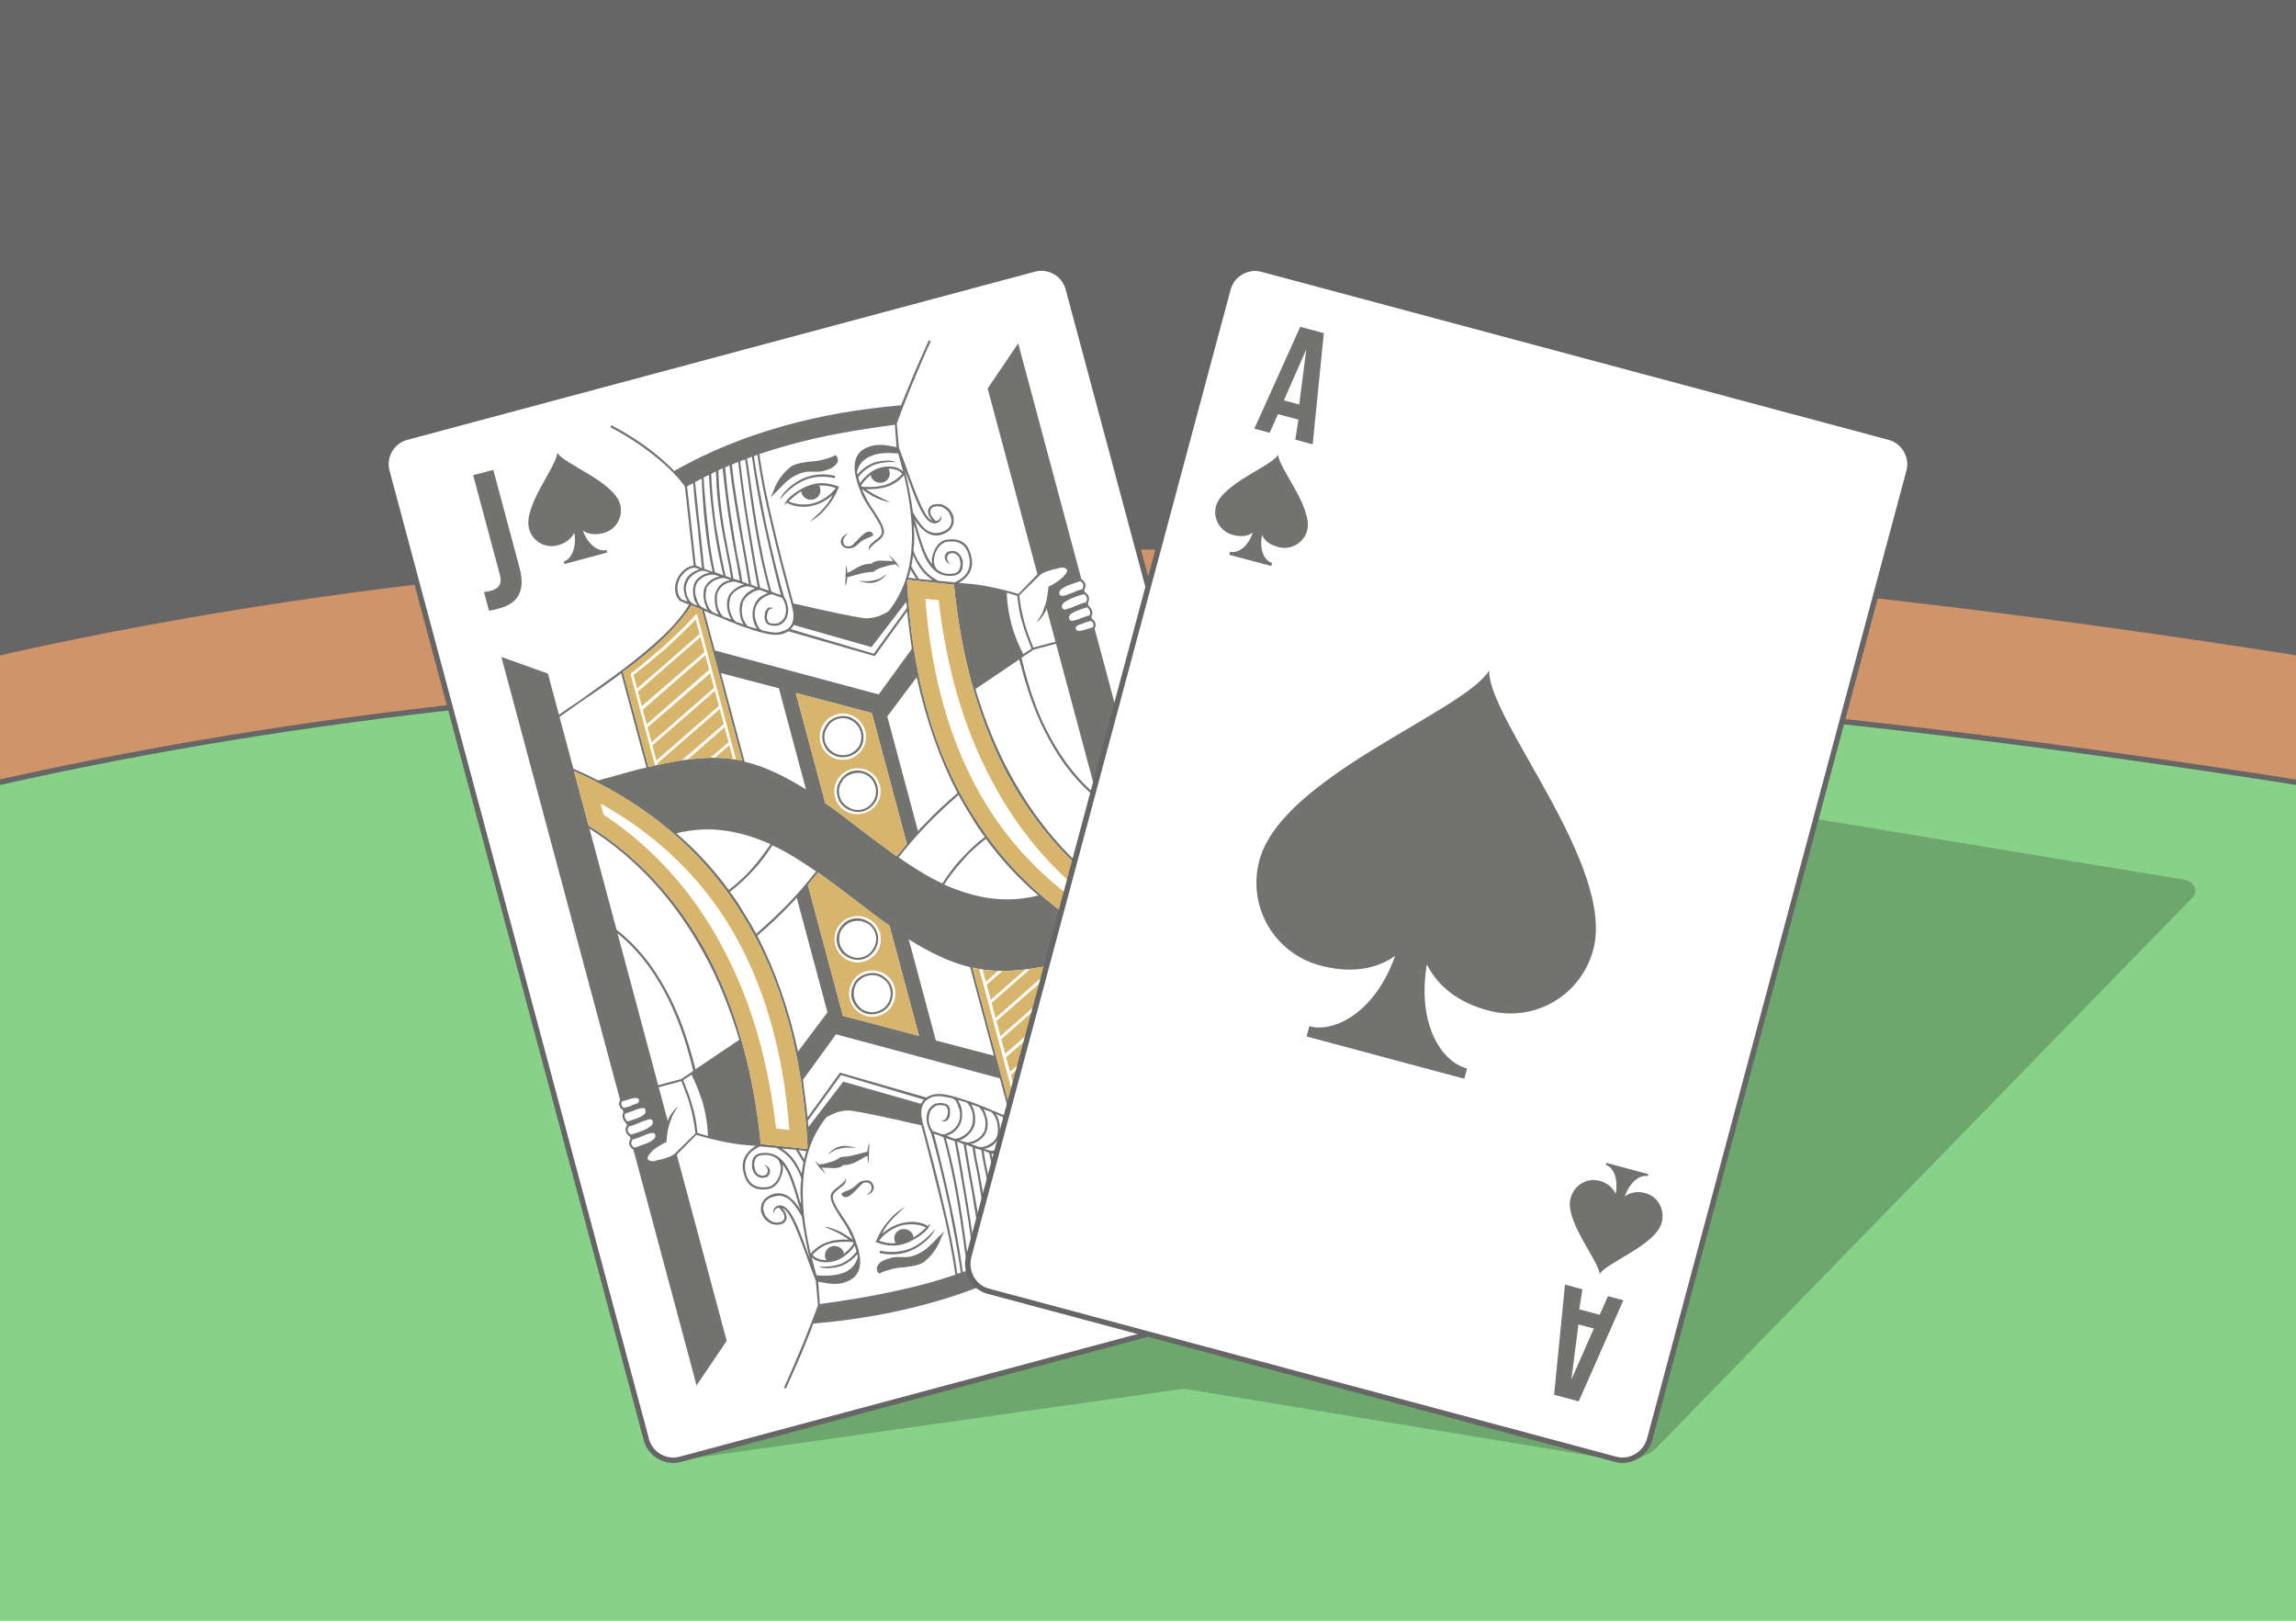 <?xml version="1.0" encoding="UTF-8"?>
<!DOCTYPE svg PUBLIC "-//W3C//DTD SVG 1.1//EN" "http://www.w3.org/Graphics/SVG/1.1/DTD/svg11.dtd">
<!-- Creator: CorelDRAW 2020 (64-Bit) -->
<svg xmlns="http://www.w3.org/2000/svg" xml:space="preserve" width="425px" height="300px" version="1.1" style="shape-rendering:geometricPrecision; text-rendering:geometricPrecision; image-rendering:optimizeQuality; fill-rule:evenodd; clip-rule:evenodd"
viewBox="0 0 9607.7 6781.9"
 xmlns:xlink="http://www.w3.org/1999/xlink"
 xmlns:xodm="http://www.corel.com/coreldraw/odm/2003">
 <defs>
  <style type="text/css">
   <![CDATA[
    .str0 {stroke:#666666;stroke-width:22.6;stroke-miterlimit:2.613}
    .fil7 {fill:none;fill-rule:nonzero}
    .fil1 {fill:#666666}
    .fil2 {fill:#88D189}
    .fil3 {fill:#CF946A}
    .fil9 {fill:#D7B56D}
    .fil0 {fill:white}
    .fil4 {fill:#666666;fill-rule:nonzero}
    .fil8 {fill:#727271;fill-rule:nonzero}
    .fil6 {fill:white;fill-rule:nonzero}
    .fil5 {fill:black;fill-rule:nonzero;fill-opacity:0.2}
   ]]>
  </style>
 </defs>
 <g id="Layer_x0020_1">
  <g id="_1618202123952">
   <rect class="fil0" width="9607.7" height="6781.9"/>
   <path class="fil1" d="M0 0l9607.7 0 0 2730.6c-3999.9,-629.7 -7120.2,-557.6 -9607.7,0l0 -2730.6z"/>
   <path class="fil2" d="M0 3222.5c2487.5,-557.6 5607.8,-629.7 9607.7,0 0,1169.6 0,2389.8 0,3559.4 -3202.6,0 -6405.1,0 -9607.7,0 0,-1169.6 0,-2389.8 0,-3559.4z"/>
   <path class="fil3" d="M0 2730.6c2487.5,-557.6 5607.8,-629.7 9607.7,0l0 542.6c-3999.9,-629.7 -7120.2,-557.7 -9607.7,0l0 -542.6z"/>
   <path class="fil4" d="M9607.7 3284.6l-1.7 -0.3c-1999.4,-314.7 -3778.8,-454.1 -5369.3,-445.1 -1590.1,9 -2991.2,166.3 -4234.2,445l-2.5 0.5 0 -23.1c1243.9,-278.6 2645.8,-435.9 4236.6,-444.9 1591.1,-9.1 3371.2,130.3 5371.1,445.1l0 22.8zm0 -542.6l0 -22.8c-1999.9,-314.7 -3780,-454.1 -5371.1,-445.1 -1590.8,9 -2992.7,166.3 -4236.6,445l0 23.1 2.5 -0.6c1243,-278.6 2644.1,-436 4234.2,-445 1590.5,-9 3369.9,130.4 5369.3,445.2l1.7 0.2z"/>
   <path id="path14" class="fil5" d="M6929.3 6060.4c-35.6,36.5 -111.5,57.9 -166.9,48.7l-1807.8 -298 -2106.8 298c-65.7,9.2 -119.2,-11.8 -118.2,-46.5l71.5 -2303c1.1,-34.7 56.4,-71.1 122.1,-80.4l2828.9 -400c65.8,-9.3 119.3,11.7 118.2,46.4l-22 709.4 690.9 -709.2c33.2,-34.1 109.2,-55.5 164.6,-46.4l2425.8 399.9c55.4,9.2 74.4,46.2 41.2,80.3l-2241.5 2300.8z"/>
   <path id="path14_0" class="fil6" d="M5556.3 5261.7c16.3,61.1 -20.7,125.2 -81.7,141.5l-2627.9 704.2c-61.1,16.3 -125.1,-20.7 -141.5,-81.7l-1086.1 -4053.4c-16.4,-61.1 20.6,-125.2 81.7,-141.5l2627.9 -704.1c61,-16.4 125.1,20.6 141.5,81.7l1086.1 4053.3z"/>
   <path id="path14_1" class="fil7 str0" d="M5556.1 5260.8c16.4,61.1 -20.6,125.2 -81.7,141.5l-2627.9 704.2c-61,16.3 -125.1,-20.7 -141.5,-81.7l-1086.1 -4053.4c-16.3,-61.1 20.7,-125.2 81.7,-141.5l2627.9 -704.2c61.1,-16.3 125.1,20.7 141.5,81.7l1086.1 4053.4z"/>
   <g>
    <path class="fil8" d="M3187 2635.5l0 0 0 0zm801.3 1963.1l0 0 0 0zm-1430.2 -2819.2c63,32.7 120.2,69.3 174.3,111.2 31.6,25.4 61.1,51.4 89.1,80 143,-81.2 293.8,-141.9 453.2,-186.9 159.5,-45 323.5,-73.1 495.6,-87.7 10.6,-27.6 23.4,-55.9 35.6,-86.2 22.8,-58 51.4,-119.9 80.9,-186.5l8 4.7c-30.1,64.4 -56,127.8 -80.9,186.4 -22.8,58 -44.7,111.3 -61.3,158.6l9.1 101.4c14.9,38.9 29.3,75.6 41,110.9 38.7,102.4 66.5,180.8 99.5,194.5 -6.5,-7.3 -10.8,-15.2 -15.2,-23 -1.7,-6.4 -4,-14.8 -3.6,-21.7 2.6,-7.4 5.7,-12.7 13,-19.2 5.7,-3.8 12,-5.5 23.1,-6.2 21.6,-3.6 43,8.8 56.5,25.5 7,9.4 11.4,17.2 14.2,27.8 0.7,11 0.9,20 -1.1,29.6 -4.5,17 -17.9,34.1 -46.8,44.1 -28.9,10 -56.1,1.5 -77,-17.7 -14.5,-11.9 -28,-28.6 -39.9,-48 6,14.2 10,28.9 13.9,43.7 16.8,54.2 32,111 62.3,148 -0.6,-2.1 -1.2,-4.2 -1.7,-6.3 -1.9,-15.3 0.5,-31.7 7.6,-47.2 5.1,-14.9 14.9,-28.8 25.8,-38.5 9.4,-7 19.4,-11.9 30.5,-12.6 19.5,-3 42.2,-2.3 60.9,8.4 18.2,8.7 32.8,29.6 39.7,63.9 7.9,29.5 0.9,53.9 -12,73.2 -9.8,13.9 -24.4,26.8 -40.1,35.5 39.2,3.1 78.4,6.1 116.6,13.9 45.1,8.3 88.6,19.2 132.7,32.2l79.5 -82.3 -207.6 -774.8 -0.6 -2.1 1.6 -2.7 121.2 -179.2 4.7 -8 2.8 10.5 261.8 977c10.6,6.2 15,14.1 17.3,22.5 1.7,6.3 -0.9,13.8 -5.5,21.8l2.8 10.5c10.7,6.2 14.5,11.9 16.8,20.3 2.2,8.5 -0.3,15.9 -4.3,26l2.2 8.4c9.1,8.9 13.5,16.7 15.2,23.1 2.3,8.4 1.8,15.3 -2.8,23.3l2.8 10.5c8,4.6 11.9,10.4 14.1,18.8 1.7,6.3 1.3,13.2 -3.3,21.2l494.8 1846.7 2.2 8.4 -7.4 -2.5 -187.3 -67.2 -2.6 -1.6 -0.6 -2.1 -45.1 -168.4c-26.1,20.5 -54.9,39.5 -83.7,58.5 -58.5,42.8 -117.5,83.4 -173.9,125.6 -65.8,49.2 -131.1,100.6 -182.6,152.7 -44.7,43.6 -80.4,87 -102,124.4 10.1,4.1 22.3,7.6 33,13.7l0 0 2.1 -0.5c11.8,10.4 20.5,26.1 22.9,43.5 1.3,13.2 -0.1,24.8 -3.6,37.1 -3.5,12.2 -9.1,25 -17.9,34.1 -12.9,19.2 -32.3,31.2 -56,35.3l36.8 330.9c38.4,50.7 86.7,96.4 138.2,136.8 54.1,41.9 111.3,78.5 174.2,111.3l-4.6 8c-62.9,-32.8 -120.7,-71.5 -174.3,-111.3 -31.6,-25.4 -61.1,-51.3 -89.1,-79.9 -143,81.2 -293.7,141.9 -453.2,186.8 -159.4,45 -323.4,73.2 -497.7,88.3 -8.5,27.1 -21.2,55.3 -33.4,85.7 -22.8,58 -51.4,119.8 -81,186.4l-8 -4.6c30.1,-64.5 56,-127.9 81,-186.5 22.8,-58 44.6,-111.2 61.3,-158.6l-9.1 -101.4c-15,-38.8 -29.3,-75.6 -41,-110.8 -38.8,-102.5 -66.5,-180.8 -99.5,-194.5 6.4,7.2 10.8,15.1 15.2,23 1.7,6.3 3.9,14.7 3.5,21.6 -2.5,7.4 -5.6,12.8 -12.9,19.2 -5.7,3.8 -12.1,5.5 -23.2,6.2 -21.6,3.6 -42.9,-8.8 -56.4,-25.4 -7.1,-9.4 -11.4,-17.3 -14.3,-27.8 -2.8,-10.6 -0.8,-20.1 1.1,-29.7 4.5,-17 18,-34.1 46.9,-44.1 28.9,-10 56,-1.5 77,17.7 14.4,11.9 27.9,28.6 39.9,48 -6.1,-14.2 -10,-28.9 -14,-43.6 -16.7,-54.2 -32,-111.1 -62.2,-148.1 0.6,2.1 1.1,4.2 1.7,6.3 1.8,15.3 -0.5,31.7 -7.7,47.2 -5,14.9 -14.8,28.8 -25.8,38.5 -9.4,7 -19.3,12 -30.4,12.7 -19.5,2.9 -42.3,2.3 -61,-8.5 -18.7,-10.8 -32.7,-29.6 -39.7,-63.9 -7.9,-29.4 -0.9,-53.9 12,-73.1 9.8,-14 24.4,-26.9 40.2,-35.6 -39.2,-3.1 -78.4,-6.1 -116.6,-13.9 -45.1,-8.3 -88.7,-19.2 -132.8,-32.2l-81.6 82.9 207.6 774.8 0.6 2.1 0.6 2.1 -121.3 179.2 -4.6 8 -2.8 -10.5 -261.8 -977c-10.7,-6.2 -15.1,-14 -17.3,-22.5 -1.7,-6.3 0.2,-15.8 5.4,-21.7l-2.8 -10.6c-10.7,-6.1 -15,-14 -16.7,-20.3 -2.3,-8.4 -1.9,-15.3 4.3,-26l-2.3 -8.4c-9.1,-8.8 -13.5,-16.7 -15.1,-23 -2.3,-8.4 -1.9,-15.3 2.7,-23.3l-2.8 -10.6c-8,-4.6 -11.8,-10.3 -14.1,-18.8 -3.8,-5.7 -1.2,-13.2 3.4,-21.2l-494.8 -1846.6 -2.3 -8.5 7.5 2.6 187.2 67.1 0.6 2.1 0.6 2.2 45.1 168.4c28.2,-21.1 57,-40.1 85.7,-59.1 58.5,-42.7 117.6,-83.4 174,-125.6 65.8,-49.2 130.5,-102.6 182.5,-152.7 44.7,-43.6 80.5,-87 102.1,-124.4 -10.1,-4 -22.4,-7.5 -33,-13.7l-2.1 0.6 0 0c-14,-9.9 -20.6,-26.1 -23,-43.5 -1.3,-13.2 0.1,-24.9 3.6,-37.1 3.5,-12.2 9.1,-25 18,-34.2 12.9,-19.2 32.2,-31.2 55.9,-35.3l-36.7 -330.9c-39,-52.8 -86.8,-96.4 -138.2,-136.8 -54.1,-41.9 -111.3,-78.5 -174.3,-111.2l4.7 -8 -0.1 0zm2273.9 2455.5l0 0 -58.1 -216.9c-33.6,-15.9 -67.2,-31.7 -101.3,-49.6 -67.4,18 -134.2,38.2 -202.2,54.2l105.5 393.7c56.4,-42.2 113.4,-82.3 170.9,-120.3 28.2,-21.1 57,-40 85.2,-61.1zm-2331.2 -959.7l0 0 0 0c-32,-18.5 -65,-32.2 -98.6,-48.1l60.9 227.5c195.1,121.5 366.7,298.9 496.1,537.3 113.5,213.3 193.1,476.4 224.3,795.2l192.9 20.6c-0.6,-2.1 0.9,-4.8 3,-5.3 -19.2,-392.1 -111.5,-719.4 -276.1,-980 -143.5,-232.4 -345.9,-415.1 -602.5,-547.2l0 0zm2 -9.6l31.6 -8.4 16.8 -4.5c54.7,-14.7 104.7,-30.3 153.7,-41.2l-105.5 -393.8c-56.4,42.2 -113.4,82.3 -170.9,120.3 -28.2,21.1 -56.9,40.1 -87.3,61.7l0 0 58.2 216.9c35.6,15.3 69.2,31.1 103.4,49zm2171.7 693.2l0 0 0 0c31.5,16.4 65.1,32.3 96.6,48.7l-61 -227.5c-192.9,-122 -364.6,-299.5 -493.9,-537.9 -113.6,-213.3 -193.1,-476.4 -224.4,-795.2l-192.8 -20.6c-1.5,2.7 -1,4.8 -3.1,5.4 19.3,392 111.5,719.4 276.1,979.9 143.5,232.4 346,415.1 602.5,547.2l0 0zm-1243.9 1497.9c152.5,-20.6 301.2,-46.9 446.5,-85.8 40,-10.7 81.5,-24.1 121,-36.9 -13.2,-91.3 -32.3,-187.8 -57.8,-291.5 -25.5,-103.7 -52.8,-213.8 -84.9,-333.8 -33.5,-6.8 -64.8,-14.3 -96.1,-21.7 -66.9,-13.6 -132.2,-30 -197.9,-39.5 -18.5,-1.8 -36,0.6 -52.8,5.2 -16.8,4.5 -32.6,13.2 -50.4,22.5 -55.9,69.1 -87.3,154.3 -95.7,249.1 -10,97.4 2.9,204.6 29.7,321.5 22.3,-26.3 49.5,-42.6 79,-50.5 22.6,-8.3 51.7,-9.3 81.3,-8.3 -10.7,-6.1 -21.9,-14.4 -32.6,-20.6l0 0c-16,-9.2 -36.8,-19.4 -69.8,-33.2 25.4,2.3 50.9,13.5 74.4,25.2l0 0c16,9.3 29.9,19.1 43.9,28.9 -2.3,-8.4 -6.1,-14.2 -10.5,-22 -7.7,-20.5 -23.5,-45.6 -38.1,-66.5 -23.4,-36.7 -46.1,-71.2 -43.9,-96.6 4.4,-17 19.6,-27.8 34.8,-38.7 7.2,-6.4 16.6,-13.5 23.4,-22 2.1,-0.6 1.5,-2.7 3.1,-5.4 -0.6,-2.1 0.9,-4.7 -0.2,-8.9 7.2,18.3 0.5,26.9 -22,44.2 -13,10.3 -26.6,18.4 -29.6,32.8 -3.3,21.2 18.9,53.6 41.7,88.1 15.2,23 30.4,46 40.8,68.1 19.3,46.7 33.3,90.3 31.2,124.8 -1.5,36.5 -18.5,65.8 -60,79.2 -32.6,13.3 -70.2,7.6 -103.7,0.7l0 0c-4.7,-1 -9.5,-2 -11.6,-1.4l6.8 93 0 0zm575.3 -127.1c4.3,-1.1 10.6,-2.8 14.8,-4 -12.1,-87 -31.7,-185.6 -49.1,-275.7 -29.8,-136.4 -59.8,-257 -76.6,-311.2 -12,-19.4 -17.6,-40.4 -17.9,-58.4 0.3,-15.9 3.8,-28.1 9.9,-38.8 8.3,-11.2 17.1,-20.3 29.8,-23.7 10.5,-2.9 23.7,-4.1 38.6,0.9l0 0c14.3,2.9 20.4,17.1 20.1,33 0.1,9 -0.3,15.8 -2.8,23.3 -9.7,22.9 -28.8,19 -33.1,11.1 5.3,3.1 11.6,1.4 15.3,-1.8 3.6,-3.2 6.7,-8.6 7.7,-13.4 3.1,-5.3 3.5,-12.2 3.9,-19.1 -0.7,-11.1 -3.5,-21.6 -13.6,-25.7l0 0c-14.4,-2.9 -25.5,-2.2 -33.9,0.1 -10,4.9 -17.2,11.4 -24,20 -4.6,8 -8.1,20.2 -8.9,34 -0.3,15.8 4.8,34.8 16.2,52l39.9 14.2c9.5,1.9 23.7,-4.1 37.3,-12.3 13.6,-8.2 25.6,-22.6 32.7,-38.1 -0.6,-2.1 1.5,-2.7 1,-4.8 6.6,-17.5 5.1,-39.7 -2.1,-58.1 -5,-18.9 -13.2,-32.6 -22.8,-34.5l-0.5 -2.1c-9.6,-2 -19.1,-3.9 -28.7,-5.9 -19.1,-3.9 -37.6,-5.7 -54.5,-1.2 -12.6,3.4 -22,10.4 -31.4,17.5 -6.7,8.5 -13.4,17.1 -16.4,31.4 -2.9,14.4 -2,34.4 3.6,55.5 33.8,126.3 64.3,240 88.3,346.5 25.6,103.7 44.6,200.1 57.2,289.3l0 0zm23.2 -6.2c5.8,-3.8 12.1,-5.5 20.5,-7.8l-4.1 -23.7c-24.7,-176.2 -47.8,-355.1 -97.8,-533.5l-7.5 -2.5c-2.6,-1.5 -4.7,-1 -5.3,-3.1l0 0 -27.1 -8.5c15.2,56.8 44.1,173.2 72.2,303.3 19.5,89.6 36.5,186.6 49.1,275.8l0 0zm28.3 -12.1c6.4,-1.7 14.8,-4 20.5,-7.8 -9.9,-87.6 -21.9,-174.6 -36.6,-263.2 -14.8,-88.6 -29.5,-177.2 -46.3,-265.2l-37.2 -12.6c49.5,176.3 72.6,355.2 96.1,527.2l3.5 21.6 0 0zm29 -10c9.9,-4.9 18.4,-7.2 26.2,-11.6 -12.9,-107.1 -30.4,-206.2 -46.4,-308 -12.2,-62.2 -22.8,-127.1 -34,-194l-27.6 -10.7c16.8,88.1 30.9,174.5 45.1,261 14.7,88.6 26.7,175.7 36.7,263.3l0 0zm36.7 -14.4c5.8,-3.8 12.1,-5.5 17.9,-9.3 -14.4,-163.1 -36.5,-279.1 -51.7,-369.8 -8.7,-40.6 -16.1,-76.9 -19.8,-107.5l-27.7 -10.7c11.2,67 21.2,129.8 33.4,191.9 17.5,99.2 35,198.3 47.9,305.4l0 0zm28.4 -12.1c5.7,-3.8 12.1,-5.5 17.8,-9.3 -3.4,-139 -23.7,-248.7 -42.8,-345.1 -8.1,-38.5 -15,-72.7 -19.8,-107.5l-27.1 -8.6c3.1,28.5 10,62.8 18.1,101.3 17.4,90.1 37.3,206.6 53.8,369.2l0 0zm25.7 -13.7c8.4,-2.2 16.2,-6.6 22,-10.4 -2.3,-76.1 -10.4,-148.4 -20.1,-218 -12.3,-71.2 -24,-140.3 -39.9,-208.2l-22.9 -9.7c4.8,34.8 11.1,67 18.6,103.3 19.1,96.5 41.5,205.6 42.3,343zm32 -15.3c6.3,-1.7 14.1,-6.1 22,-10.4 -5.7,-88.8 -12.8,-165.8 -20.8,-229.2l0 0c-6.4,-66 -16.3,-119.7 -26.6,-166.6l-7.4 -2.5 0 0 -27.7 -10.7c16,68 29.8,136.5 38.9,204 9.6,69.7 17.7,142 21.6,215.4l0 0zm29.9 -14.8c9.9,-4.9 17.8,-9.3 27.7,-14.2 -7.5,-70.2 -13.9,-136.2 -20.7,-195.3 -6.8,-59.1 -12.5,-114 -17.6,-166.8l-5.3 -3.1 -29.8 -10.1c10.3,46.9 20.2,100.7 27.6,161.9l0 0c8.5,65.4 14.4,138.3 18.1,227.6zm35.6 -18.6c10,-4.9 17.8,-9.2 25.7,-13.6l-36.8 -330.9 -27.7 -10.7c6.7,50.2 14.5,104.5 19.2,164.2 6.8,59.1 14.7,122.4 19.6,191l0 0zm-592.6 70.8c9.4,-7 21.4,-12.5 38.3,-17 16.3,-6.6 32.1,-6.4 48,-6.1 22.7,0.7 48.2,2.9 89,-21.6 21.5,-12.5 39.1,-30.8 56.8,-49.1 6.7,-8.5 14,-15 21.3,-21.5l16.2 -15.6 -10.3 20.8 0 0 0 0c-13.7,33 -27.4,66 -67.5,101.6 -8.9,9.1 -23,15.2 -37.8,19.1 -14.7,4 -32.1,6.4 -49.5,8.8 -20.1,0.9 -39.6,3.9 -56.5,8.4 -16.8,4.5 -33.7,9 -49.4,17.7l-2.1 0.6 -3.2 -3.7c-2.7,-1.5 -3.8,-5.7 -5,-9.9 -1.1,-4.2 -2.8,-10.6 0.3,-15.9 3.1,-5.3 6.2,-10.7 11.4,-16.6l0 0zm0.2 -49.7c47.7,9.8 89.4,5.4 128.3,-9.5 38.3,-17.1 71.7,-44.1 102.3,-81.6 -17.2,45.2 -79.5,82.2 -97.9,89.4 -40.4,17.6 -84.2,22.6 -134.7,11.3l2 -9.6 0 0zm108.9 -31.4c-36.8,14.3 -77.5,14 -122.7,-3.3l-5.4 -3 3.7 -3.3c12.2,-30.3 27.6,-57 48.3,-80.6 20.2,-25.8 44.2,-45.7 73.5,-62.6 -80.2,71.1 -84.1,90.2 -98,114.3 27.1,-25.3 59.1,-40.7 91.3,-47 38.4,-8.1 76.1,-2.4 100.6,13.6 1.6,-2.7 5.2,-5.9 8.9,-9.1 -0.5,31.7 -81.2,75.9 -100.2,81zm-113.3 -10.3c25,9.1 48.3,11.9 70.5,10.5l0 0c-3.2,-3.7 -3.8,-5.8 -4.9,-10 -5.7,-21.1 6.7,-42.4 27.7,-48.1 21.1,-5.6 44.5,6.2 50.2,27.2 0.5,2.1 1.1,4.2 -0.4,6.9 19.9,-9.9 36,-25.5 54.2,-41.6 -21.3,-12.4 -56.3,-16.5 -91.1,-11.7 -38.5,8 -77.8,29.8 -106.2,66.8l0 0 0 0zm-51.4 -191.6c11.5,-7.6 18.3,-16.2 20.2,-25.7 1,-4.8 -0.1,-9 -1.2,-13.2l0 0c-1.2,-4.2 -1.7,-6.3 -7.1,-9.4l0 0c-3.2,-3.7 -12.8,-5.6 -23.3,-2.8 -12.6,3.4 -41.5,47.2 -67.8,58.8 -10.5,2.8 -19.5,2.9 -25,-9.1l-1.1 -4.2c5.2,-5.9 19.9,-9.9 32,-15.4 28.4,-12.1 38,-35 57.5,-38l0 0c14.8,-3.9 26.4,-2.5 35,4.2l0 0c3.2,3.7 6.5,7.3 8.2,13.6 3.2,3.7 2.8,10.6 1.8,15.3 -1.4,11.7 -16,24.6 -29.2,25.9l0 0zm-210 336.1c43.9,4.1 81.4,0.8 110.3,-9.2 31,-10.6 52.3,-32.1 61.9,-64 0.9,-4.8 -0.2,-9 -1.9,-15.3 -16.5,22.5 -39.5,37.7 -65.8,49.2 -14.2,6.1 -72.1,17.1 -94.1,2.7 32.3,2.6 62.9,-1.1 91.9,-11.1 26.2,-11.5 48.7,-28.8 65.2,-51.3 -2.3,-8.4 -4.5,-16.9 -6.8,-25.3 -9.8,13.9 -20.2,25.7 -33.2,36 -30.7,28.5 -75,40.4 -115.8,31 -14.9,-5 -25.6,-11.2 -32.1,-18.5l1.7 6.4 18.7 69.4 0 0zm155.8 -134.3c-2.7,-1.5 -3.2,-3.6 -5.9,-5.1 -34.4,-2.1 -65.6,-0.5 -93,6.8 -27.3,7.3 -50.3,22.5 -73.2,46.7 4.4,7.9 15,14 29.9,19.1 7.5,2.5 16.5,2.3 28.1,3.7 -3.2,-3.6 -3.8,-5.7 -4.9,-9.9 -5.7,-21.1 6.7,-42.4 27.7,-48.1 21.1,-5.6 44.6,6.1 50.2,27.2 0.6,2.1 1.1,4.2 -1,4.8 4.2,-1.1 5.8,-3.8 7.3,-6.5 13.1,-10.3 25.5,-22.6 34.8,-38.7l0 0zm281.5 -583.2c4.7,-8 7.8,-13.3 13.5,-17.1l-348.1 -103.1 -138.5 190.6c0.2,9 0.3,17.9 2.6,26.4l143.8 -187.5 1.6 -2.7 2.6 1.5 322.6 91.9 -0.1 0zm22.3 -26.3c7.9,-4.3 15.8,-8.7 26.3,-11.5 18.9,-5.1 39.6,-3.9 58.7,0.1 28.6,5.8 55.7,14.3 85.5,24.4l0 0 0 0c17,4.5 32.5,11.6 47.4,16.7l2.6 1.5 0 0c0,0 0,0 0,0 17.6,6.6 35.2,13.2 50.6,20.3l0 0 0 0c2.1,-0.5 2.1,-0.5 2.7,1.6 14.9,5 30.3,12.1 43.1,17.8l0 0 0 0c2.1,-0.6 2.7,1.5 4.8,0.9l2.7 1.6c10.1,4 18.1,8.7 28.2,12.7l-44.6 -166.3 -685.7 -184.2 -138.5 190.6c6.6,50.2 14.4,104.5 19.5,157.3l133.4 -184.7 1.5 -2.7 4.8 1 357.1 102.9 -0.1 0zm364.8 89.6c13.4,7.7 28.3,12.8 41.1,18.4 23.6,-38 61.5,-82 105.7,-127.7 52,-50 114.6,-102.9 180.9,-150l-106.6 -398c-142.2,33.6 -270.4,52.1 -393,24.1l169.8 633.8c0,0 2.1,-0.6 2.1,-0.6l0 0zm27.3 177.7c23.8,-4 41,-15.4 52.4,-32 8.8,-9.2 12.9,-19.3 16.4,-31.5 3.5,-12.2 5.4,-21.8 2.6,-32.3 0.3,-15.9 -7.9,-29.5 -17,-38.3 -10.1,-4.1 -17.6,-6.6 -25,-9.1 3.2,3.6 4.9,10 9.3,17.8 6.6,16.3 10.1,37.9 4.7,59.7 -2.1,0.5 -1.6,2.7 -1.6,2.7l0 0c-8.1,20.2 -20,34.7 -35.7,43.4 -7.9,4.4 -17.9,9.3 -26.3,11.5l20.3 8.2 -0.1 -0.1zm3.8 -154.4c-4.8,-1 -10.1,-4.1 -14.9,-5.1 3.8,5.8 8.2,13.7 10.4,22.1 7.2,18.4 11.3,42.1 3.7,64.4 0,0 0.6,2.1 0.6,2.1l0 0c-6.6,17.6 -21.2,30.5 -36.9,39.3 -9.9,4.9 -18.4,7.1 -28.9,10l19.7 6c10.1,4 26.9,-0.5 44.2,-11.9 13.6,-8.1 25.5,-22.6 30.6,-37.5l0 0c1.5,-2.7 1.5,-2.7 1.5,-2.7 6,-19.6 3,-39.1 -3.6,-55.4 -6,-14.2 -16.3,-27.3 -26.4,-31.3l-2.1 0.6 2.1 -0.6 0 0zm-35.1 -13.2c-8,-4.6 -15.5,-7.1 -22.9,-9.6 3.8,5.7 8.1,13.6 10.4,22 7.7,20.5 9.7,44.8 4.3,66.6 0,0 -1.6,2.6 -1.6,2.6l0 0c-6.5,17.6 -21.1,30.5 -36.8,39.2 -7.9,4.4 -18.4,7.2 -26.9,9.5l17 4.5c10.2,4 30.2,3.2 50.2,-6.7 13.6,-8.2 26.6,-18.4 31.7,-33.3l0 0c-0.6,-2.1 1.5,-2.7 0.9,-4.8 6.6,-17.6 3.1,-39.2 -4.1,-57.6 -4,-14.7 -14.2,-27.7 -22.2,-32.4zm-43.7 -19.9c-7.5,-2.5 -17.6,-6.5 -25.6,-11.2 4.4,7.9 8.7,15.7 11.5,26.3 5.7,21 7.7,45.3 2.2,67.1 0,0 0.6,2.1 -1.5,2.7 -6.6,17.5 -18.5,32 -34.2,40.7 -10,5 -18.4,7.2 -26.8,9.5l19.6 6 0 0c10.1,4 29.7,1.1 47.5,-8.2 13.6,-8.2 26.6,-18.4 33.8,-33.9l0 0c-0.6,-2.1 -0.6,-2.1 -1.1,-4.2 6.5,-17.6 5.1,-39.8 -2.1,-58.1 -4.5,-16.9 -14.8,-29.9 -23.3,-36.7zm-45.8 -19.3c-10.1,-4 -22.4,-7.5 -32.5,-11.6 3.8,5.8 8.2,13.6 11,24.1 7.2,18.4 9.7,44.8 3.7,64.5 0,0 -1.5,2.7 -1.5,2.7l0 0c-6,19.6 -20.6,32.6 -37.9,44 -7.8,4.3 -17.8,9.3 -28.9,10l32.5 11.6c10.1,4 29.6,1.1 46.9,-10.3 14.1,-6.1 24.5,-17.9 31.6,-33.3 -0.5,-2.2 -0.5,-2.2 1,-4.8 4.5,-17 2.5,-41.3 -2.6,-60.3 -6.6,-16.2 -15.3,-32 -23.3,-36.6zm-53.3 -21.8c-9.5,-2 -19.6,-6 -29.8,-10.1 4.4,7.9 8.8,15.7 11.6,26.2 5.1,19 7.1,43.3 1.1,62.9 -1.6,2.7 -1.6,2.7 -1,4.8l0 0c-8.7,18.1 -20.6,32.6 -35.8,43.5 -9.4,7 -17.2,11.4 -25.7,13.6l24.5 7c10.1,4.1 29.1,-1 46.9,-10.3 15.7,-8.7 27.6,-23.2 34.8,-38.7l0 0c0,0 -0.6,-2.1 -0.6,-2.1 6,-19.6 4.6,-41.8 -2.6,-60.2 -4.5,-16.8 -15.4,-32 -23.4,-36.6l0 0zm-50 -18.2c-12.2,-3.5 -24.4,-7 -36.6,-10.5 6.4,7.3 9.2,17.8 14.2,27.8 5,18.9 7,43.2 -0.5,65.6 0,0 0.5,2.1 -1.6,2.6 -6,19.7 -20.6,32.6 -33.6,42.9 -10,4.9 -17.8,9.3 -24.1,11l30.3 12.2 0 0c9.5,1.9 26.4,-2.6 41.5,-13.4 13.7,-8.2 27.7,-23.2 32.2,-40.2l0 0c2.1,-0.6 1.5,-2.7 1.5,-2.7 6,-19.7 4.6,-41.8 0.1,-58.7 -7.2,-18.4 -15.4,-32 -23.4,-36.6l0 0zm-409.7 256.5c-2.3,-8.5 -4.7,-25.9 -4.3,-32.8 -10.5,2.9 -17.8,9.3 -27.7,14.3 -21.5,12.5 -43,25 -72.6,23.9 -18.3,16.2 -41.6,13.4 -62.2,12.2 -9,0.1 -22.8,-0.7 -29.6,-1.1 3.8,5.7 14.6,20.9 19,28.7 -25.4,-27 -26.9,-24.4 -47,-57.3 5.9,5.1 11.8,10.3 17.7,15.5 4.2,-1.1 8.4,-2.2 15.3,-1.8 25.3,-6.8 51.1,-11.4 73.5,-28.7l2.1 -0.6 2.2 -0.6c26.9,-0.4 50.1,-6.6 75.3,-13.4 10.6,-2.8 21.1,-5.6 33.7,-9 0.9,-13.8 2.2,-25.5 8.4,-36.1 -3.2,30.2 -0.6,56.6 -3.8,86.8zm-112.1 -64.8c-34.3,6.9 -33.2,11.1 -58.3,26.9 17.1,-20.4 36.5,-32.3 56,-35.3 21.6,-3.5 40.7,0.4 63.1,7.9 -13.8,-0.8 -30.8,-5.3 -60.8,0.5l0 0zm-132.9 464.4l-3.9 -14.7 0 0c-12.6,-55.3 -23.1,-111.2 -30.3,-163.4 -13.6,-25.7 -32.1,-52.4 -50.3,-70.1 -19.9,-15 -42.2,-22.5 -69,-13.1 -25.3,6.8 -37.2,21.3 -40.1,35.6 -2.5,7.5 -2.4,16.4 -0.1,24.9 2.2,8.4 4.5,16.8 11,24.1 12.9,14.6 29.5,25.9 49,23 9,-0.2 14.7,-4 18.9,-5.1 3.7,-3.2 6.8,-8.6 7.7,-13.4 1,-4.7 -0.7,-11.1 -2.4,-17.4 -4.3,-7.8 -11.4,-17.2 -20.5,-26.1 -8.4,2.3 -12.6,3.4 -15.7,8.8 -3.7,3.2 -6.2,10.6 -6.6,17.5 -5.1,-18.9 6.8,-33.4 22.1,-35.2 45.4,-7.7 78.6,82.7 121.3,199.9l8.9 24.7 0 0zm-37.2 -231.5c-3.3,-37.5 -3.9,-73.4 0.9,-106.3 -11.2,-33.1 -26.9,-58.3 -44.2,-80.7 -16.8,-20.3 -36.6,-35.3 -60,-47.1l-69.4 -6.2c-20,9.8 -37.2,21.2 -48.6,37.8 -11.3,16.6 -16.8,38.3 -11.5,66.3 6.3,32.1 19.8,48.8 35.8,58.1 16.1,9.2 36.7,10.5 56.2,7.5 9,-0.2 16.9,-4.5 24.2,-11 11.5,-7.6 19.2,-20.9 24.8,-33.7 5,-14.9 7.9,-29.2 6.7,-42.4 -2.9,-10.6 -5.1,-19 -12.2,-28.4 -17.7,-15.6 -42.1,-22.5 -72.1,-16.8 -15.3,1.9 -23.6,13.1 -26,29.6 -1,4.7 -1.4,11.6 0.9,20 -0.4,6.9 3.4,12.7 5.1,19 7.5,11.5 20.9,19.2 35.6,15.3 4.3,-1.2 8.5,-2.3 9.4,-7.1l0 0c2.1,-0.5 3.1,-5.3 4.7,-8 -0.6,-2.1 0.4,-6.9 -0.2,-9 -2.2,-8.4 -6.6,-16.2 -14.6,-20.9 17,4.5 25.1,18.1 24.3,31.9 -1,4.8 -2.5,7.4 -5.6,12.8l0 0c-3.1,5.3 -8.8,9.1 -15.7,8.7 -21.1,5.6 -35,-4.2 -45.8,-19.3 -4.4,-7.9 -6.1,-14.2 -8.3,-22.6 0.4,-6.9 0.2,-15.9 0.7,-22.8 1.8,-18.5 13.7,-33 35.3,-36.5 101.8,-16 132.7,90.8 161.9,191.3 1.6,6.3 3.3,12.6 7.7,20.5zm2.1 -126.9c2.4,-16.5 4.7,-32.9 7.7,-47.2l-32.1 -52.4 -57.7 -4.8c16.6,11.3 31,23.3 44.5,39.9 13.5,16.7 26.1,38.2 37.6,64.5l0 0zm11.2 -59.5c1.4,-11.6 4.8,-23.8 8.9,-34l-32.9 -4.7 24 38.7zm-534.9 -1364.2c82.1,70.5 155.4,150.2 219.2,236.9 35.5,-27.6 68.4,-56.7 95.8,-88.9l0 0c29.6,-32.7 54.4,-66.5 78.7,-102.3 -123.1,-55 -252,-81.4 -393.7,-45.7l0 0zm223.6 244.7c20.5,26.1 39.5,54.9 56.4,84.2 19.6,30.9 36.5,60.2 53.9,91.7 47.4,-42.1 92.7,-83.6 133.3,-126 44.1,-45.7 83.5,-92.4 117.2,-135.2 -61,-42.4 -120.9,-80.5 -182.7,-109.1 -24.2,35.9 -48.5,71.7 -78.6,102.4l0 0c-29.6,32.7 -61.9,63.9 -99.5,92l0 0zm114.7 183.7c74.8,144.7 131.5,305.6 170.5,484.7l123.1 -163.9 -128.7 -480.1c-8.3,11.3 -19.2,21 -28,30.1 -42.1,45.1 -87.4,86.6 -136.9,129.2l0 0zm-75.2 435.4c-39.8,-131.5 -87.2,-249.7 -144.5,-353.9 -126.1,-234.8 -292.4,-409.2 -482.7,-529.7l113.4 423.2c82.5,63.7 150,147.2 203.5,245.7 55.6,97.9 95,211.5 126.8,338.4l183.5 -123.7 0 0zm-200.1 146.2l-34.5 22.7c14.4,36.8 28.2,71.5 37.8,107.3 12.2,37.3 17.6,74.3 21.5,113.8 14.9,5.1 29.2,8 44.1,13 -1.9,-49.1 -9,-92.3 -20.8,-136.6 -13.4,-41.5 -28.9,-82.5 -48.1,-120.2zm16.3 246.1c-3.8,-39.6 -11.3,-76 -21.4,-113.9 -9.6,-35.7 -23.4,-70.4 -37.2,-105.1l-94.8 25.4 37.8 141.1c1.5,-2.7 3.1,-5.4 2.5,-7.5 5.6,-12.8 22.6,-42.1 40.4,-51.4 -13.4,17.1 -22.7,33.2 -30.3,55.5 -9.6,22.9 -15.5,51.5 -18.5,90.7l-1.6 2.7 -2.1 0.6 -4.2 1.1c-23.6,13.1 -57.1,31.1 -69.8,59.3 -1.6,2.7 -1,4.8 -0.5,6.9 0,0 0.6,2.1 1.2,4.2 2.1,-0.5 2.6,1.6 5.3,3.1 5.4,3.1 17,4.5 25.4,2.2 7.9,-4.3 14.8,-3.9 23.2,-6.2 21.1,-5.6 44.2,-11.8 58.8,-24.8l85.8 -83.9 0 0zm-58.8 -228l49.7 -33.6c-30.2,-129.6 -71.8,-242.6 -125.3,-341.1 -52.3,-94.3 -113.9,-172.6 -191.6,-235.2l170.3 635.9 96.9 -26zm1307.6 -97.6l-99.3 -370.6c-89.2,-21.2 -172.9,-64.2 -256.8,-116.2l113.4 423.2 242.7 63.6 0 0zm-1555.6 191.2c-3.1,5.3 -4.1,10.1 -2.9,14.3 1.7,6.3 4.9,10 10.2,13 6.3,-1.7 12.7,-3.3 19,-5 6.3,-1.7 10.5,-2.9 16.3,-6.7 18.9,-5 31,-10.5 28.2,-21.1 -4,-14.7 -20.8,-10.2 -66.6,4.3l-4.2 1.2 0 0zm13.5 50.5c-3,5.3 -4,10.1 -2.3,16.4 1.1,4.2 5.5,12.1 11.4,17.3l6.3 -1.7 0 0c39.4,-12.8 74.7,-24.5 69,-45.6 -3.4,-12.6 -11.8,-10.4 -30.7,-5.3 -4.3,1.1 -10.6,2.8 -18.4,7.2 -10.6,2.8 -20.5,7.8 -35.3,11.7zm14.7 54.7c-4.6,8.1 -5.6,12.8 -3.9,19.1 1.7,6.4 4.9,10 12.9,14.6 23.2,-6.2 47.9,-15.1 65.7,-24.3 17.8,-9.3 28.8,-19 25.4,-31.7 -4.9,-9.9 -11.8,-10.3 -28.1,-3.7 -6.3,1.7 -14.7,3.9 -22.6,8.3 -14.2,6 -30.4,12.7 -49.4,17.7zm14.7 54.8c-2.5,7.4 -5.6,12.8 -4.5,17 1.7,6.3 5.5,12.1 13.5,16.7 22.6,-8.3 45.8,-14.5 63.6,-23.8l0 0c15.7,-8.7 26.7,-18.5 23.8,-29 -2.8,-10.5 -11.8,-10.4 -26.5,-6.4 -6.3,1.7 -14.2,6 -22.6,8.3 -12.1,5.5 -28.4,12.1 -47.3,17.2l0 0zm881.2 -518.2l318.2 84 -123.6 -461.2c-47.1,-32.5 -92.6,-67.7 -138.2,-102.9 -54.1,-41.9 -107.6,-81.7 -160.6,-119.4 -13.5,17.1 -29,34.8 -42.5,52l146.7 547.5 0 0zm217.5 -2473.1c-152.5,20.5 -301.7,44.7 -446.4,85.7 -40,10.8 -81.6,24.1 -121,37 13.1,91.2 32.2,187.7 57.8,291.4 22.8,102.2 52.7,213.8 84.9,333.8 33.4,6.9 64.7,14.3 96.1,21.7 66.8,13.7 132.1,30 197.9,39.5 18.5,1.8 35.9,-0.6 52.8,-5.1 16.8,-4.5 32.5,-13.3 50.3,-22.5 56,-69.2 87.3,-154.3 95.8,-249.1 10,-97.5 -2.9,-204.6 -29.8,-321.6 -22.2,26.3 -49.5,42.6 -78.9,50.6 -23.2,6.2 -51.7,9.3 -81.3,8.2 10.6,6.2 21.9,14.4 32.6,20.6l0 0c15.4,7.1 36.8,19.5 69.8,33.2 -25.4,-2.2 -51,-13.4 -74.5,-25.2l0 0c-16,-9.3 -29.9,-19.1 -43.8,-28.9 2.3,8.4 6,14.2 10.4,22.1 7.8,20.5 23.5,45.6 38.1,66.5 23.4,36.6 46.2,71.1 43.4,94.4 -3.9,19.1 -19,30 -34.2,40.8 -7.3,6.5 -16.7,13.5 -23.4,22.1 -2.1,0.5 -1.6,2.6 -3.1,5.3 0.5,2.1 -1,4.8 0.1,9 -7.2,-18.4 -0.4,-27 22,-44.3 13.1,-10.2 26.7,-18.4 29.6,-32.7 3.4,-21.2 -18.9,-53.6 -42.2,-90.3 -14.6,-20.9 -30.4,-46 -40.3,-65.9 -19.3,-46.7 -33.2,-90.4 -31.1,-124.8 1.5,-36.5 18.4,-65.9 60,-79.3 32.5,-13.2 70.2,-7.5 103.6,-0.7l0 0c4.8,1 9.6,2 11.7,1.4l-6.9 -92.9 0 0zm-575.8 124.9c-3.7,3.3 -10,5 -14.2,6.1 12,87 31.6,185.6 49,275.7 29.8,136.5 59.9,257.1 76.7,311.2 11.9,19.4 17.6,40.5 17.9,58.4 -0.3,15.9 -3.8,28.1 -10,38.8 -8.2,11.2 -17.1,20.4 -29.7,23.8 -10.5,2.8 -23.7,4.1 -38.6,-1l0 0c-14.3,-2.9 -21,-19.2 -20.7,-35.1 0.4,-6.8 0.8,-13.7 3.3,-21.2 9.7,-22.9 28.8,-19 33.2,-11.1 -5.4,-3.1 -11.7,-1.4 -15.3,1.9 -3.7,3.2 -7.3,6.4 -7.7,13.3 -3.1,5.3 -3.5,12.2 -4,19.1 0.8,11.1 3.6,21.6 13.7,25.7l0 0c14.3,2.9 23.3,2.8 33.8,-0.1 10,-4.9 17.3,-11.4 24,-19.9 4.6,-8 8.1,-20.3 9,-34 0.2,-15.9 -4.8,-34.8 -16.2,-52.1l-39.9 -14.1c-9.6,-2 -23.8,4.1 -37.4,12.2 -13.6,8.2 -25.5,22.7 -32.6,38.1 0.5,2.1 -1.6,2.7 -1,4.8 -6.6,17.6 -5.2,39.7 2,58.1 5.1,19 13.2,32.6 22.8,34.5l0.6 2.2c9.5,1.9 19.1,3.9 28.6,5.8 19.1,3.9 37.6,5.7 53.9,-0.9 12.7,-3.4 22.6,-8.3 32,-15.3 6.8,-8.6 13.5,-17.2 16.4,-31.5 3,-14.3 2.1,-34.4 -3.6,-55.5 -33.8,-126.3 -64.3,-240 -88.3,-346.4 -25.5,-103.8 -44.6,-200.2 -57.7,-291.5l0 0zm-22.6 8.3c-5.8,3.8 -12.1,5.5 -20.5,7.8l4.1 23.7c24.6,176.2 47.7,355.1 97.8,533.5l7.4 2.5c2.7,1.6 4.8,1 5.4,3.1l0 0 27.1 8.5c-15.3,-56.8 -44.2,-173.2 -72.3,-303.3 -19.5,-89.6 -36.4,-186.6 -49,-275.8l0 0zm-28.4 12.2c-6.3,1.6 -14.7,3.9 -20.5,7.7 9.9,87.6 22,174.7 36.7,263.3 14.7,88.5 29.4,177.1 46.2,265.2l37.3 12.5c-49.5,-176.3 -72.6,-355.1 -96.2,-527.1l-3.5 -21.6 0 0zm-28.9 10c-10,4.9 -18.4,7.1 -26.3,11.5 10.8,107.7 30.5,206.3 46.5,308 12.1,62.2 22.2,125 33.9,194.1l27.7 10.6c-16.8,-88 -31,-174.5 -45.1,-261 -14.7,-88.6 -26.8,-175.6 -36.7,-263.2l0 0zm-36.8 14.3c-5.7,3.8 -12.1,5.5 -17.8,9.3 14.4,163.2 36.4,279.1 51.7,369.8 8.6,40.6 16.1,77 19.8,107.6l27.7 10.6c-11.2,-67 -21.3,-129.7 -33.4,-191.9 -17.6,-99.1 -35.1,-198.2 -48,-305.4l0 0zm-28.3 12.1c-5.8,3.8 -12.1,5.5 -17.9,9.3 3.4,139 23.8,248.7 42.9,345.1 8,38.5 14.9,72.8 19.7,107.6l27.2 8.5c-5.3,-27.9 -10.1,-62.8 -18.1,-101.2 -17.4,-90.1 -37.4,-206.7 -53.8,-369.3l0 0zm-27.8 14.3c-6.3,1.6 -14.2,6 -20,9.8 2.4,76.1 10.5,148.4 20.1,218.1 12.3,71.1 24,140.2 40,208.2l22.9 9.6c-4.8,-34.8 -11.2,-66.9 -18.7,-103.3 -19,-96.5 -41.5,-205.5 -44.3,-342.4zm-29.9 14.7c-6.3,1.7 -14.2,6.1 -22.1,10.5 5.8,88.7 12.9,165.8 20.8,229.1l0 0c6.4,66 16.3,119.8 26.6,166.6l7.5 2.6 0 0 27.6 10.6c-15.9,-67.9 -29.8,-136.4 -38.8,-204 -10.2,-71.7 -17.7,-141.9 -21.6,-215.4l0 0zm-29.9 14.8c-10,4.9 -17.8,9.3 -27.8,14.2 7.5,70.2 13.4,134.1 20.7,195.3 6.8,59.1 12.5,114 17.6,166.8l5.4 3.1 29.8 10.1c-10.3,-46.9 -20.2,-100.7 -27.6,-161.9l0 0c-8.5,-65.4 -14.5,-138.3 -18.1,-227.6zm-35.7 18.6c-9.9,4.9 -17.8,9.3 -25.6,13.6l36.7 331 25.6 11.2c-4.6,-50.7 -12.3,-105.1 -17,-164.7 -6.9,-59.1 -14.8,-122.5 -19.7,-191.1l0 0zm592.1 -72.9c-8.8,9.1 -20.9,14.6 -37.7,19.2 -16.3,6.6 -32.2,6.3 -48,6 -22.8,-0.6 -48.2,-2.8 -89.1,21.6 -21.4,12.6 -39.1,30.8 -56.8,49.1 -6.7,8.6 -14,15.1 -21.3,21.5l-16.1 15.6 10.2 -20.8 0 0 0 0c13.2,-35.1 27.5,-66 67.6,-101.6 8.8,-9.1 23,-15.2 37.7,-19.1 14.8,-4 32.2,-6.4 49.6,-8.8 20.1,-0.8 39.6,-3.8 56.4,-8.3 16.9,-4.5 33.7,-9.1 49.4,-17.8l2.1 -0.6 3.3 3.7c2.6,1.5 3.8,5.7 4.9,10 1.1,4.2 2.8,10.5 -0.3,15.8 -3,5.4 -6.1,10.7 -11.9,14.5l0 0zm0.4 51.8c-47.8,-9.7 -90.1,-7.5 -128.4,9.6 -38.3,17 -71.7,44 -102.2,81.5 17.2,-45.2 79.5,-82.2 97.9,-89.4 40.4,-17.6 84.2,-22.5 134.6,-11.2l-1.9 9.5 0 0zm-109 31.5c36.8,-14.4 77.5,-14 122.8,3.2l5.3 3.1 -3.6 3.2c-12.2,30.4 -27.6,57.1 -48.4,80.7 -20.2,25.7 -44.2,45.7 -73.5,62.5 80.2,-71.1 84.1,-90.2 98,-114.2 -27.1,25.3 -59.1,40.6 -91.2,47 -38.5,8 -76.7,0.2 -100.7,-13.7 -1.5,2.7 -5.2,5.9 -8.8,9.2 0.5,-31.8 81.2,-76 100.1,-81zm113.4 10.2c-25,-9.1 -48.4,-11.9 -70.5,-10.4l0 0c3.2,3.6 3.8,5.7 4.9,9.9 5.6,21.1 -6.7,42.5 -27.8,48.1 -21,5.6 -44.5,-6.1 -50.1,-27.2 -0.6,-2.1 -1.2,-4.2 0.4,-6.9 -19.9,9.9 -36.1,25.5 -54.3,41.7 21.3,12.3 56.3,16.5 91.1,11.7 38.5,-8.1 77.8,-29.9 106.3,-66.9l0 0 0 0zm51.3 191.6c-11.5,7.6 -18.2,16.2 -20.2,25.8 -1,4.7 0.2,8.9 1.3,13.2l0 0c1.1,4.2 1.7,6.3 7,9.4l-2.1 0.5c5.4,3.1 14.9,5.1 25.4,2.2 12.7,-3.3 41.6,-47.2 67.8,-58.7 10.5,-2.9 19.5,-3 25,9.1l1.1 4.2c-5.2,5.9 -19.9,9.8 -32,15.3 -28.3,12.1 -38,35 -57.5,38l0 0c-14.7,3.9 -26.4,2.5 -35,-4.2l0 0c-3.2,-3.6 -6.4,-7.3 -10.2,-13 -1.2,-4.2 -0.7,-11.1 0.2,-15.9 1.4,-11.7 16,-24.6 29.2,-25.9l0 0zm210.1 -336.1c-44,-4 -82,-2.9 -110.4,9.3 -31,10.5 -52.3,32 -61.8,63.9 -1,4.8 0.1,9 1.8,15.3 16.6,-22.5 39.6,-37.7 65.8,-49.2 14.2,-6.1 72.2,-17.1 94.1,-2.6 -32.3,-2.7 -62.9,1 -91.8,11 -26.3,11.6 -48.7,28.9 -65.2,51.3 2.2,8.5 4.5,16.9 6.7,25.3 9.8,-13.9 20.2,-25.7 33.3,-36 30.7,-28.5 74.9,-40.4 115.8,-31 14.9,5 25.5,11.2 32,18.5l-1.7 -6.3 -18.6 -69.5 0 0zm-155.9 134.3c2.7,1.5 3.3,3.6 6,5.2 34.4,2 65.5,0.4 92.9,-6.9 26.8,-9.4 50.4,-22.5 73.3,-46.7 -4.4,-7.8 -15.6,-16.1 -30,-19 -7.4,-2.6 -16.4,-2.4 -28.1,-3.8 3.3,3.6 3.8,5.7 5,10 5.6,21 -6.7,42.4 -27.8,48 -21,5.7 -44.5,-6.1 -50.1,-27.2 -0.6,-2.1 -1.2,-4.2 0.9,-4.7 -4.2,1.1 -5.7,3.8 -9.4,7 -10.9,9.7 -23.4,22.1 -32.6,38.1l-0.1 0zm-281.5 583.2c-4.6,8 -7.7,13.4 -13.5,17.2l348.1 103 138.5 -190.5c-0.1,-9 -0.3,-18 -2.5,-26.4l-143.9 187.5 -1.5 2.6 -2.7 -1.5 -322.5 -91.9 0 0zm-22.3 26.3c-7.9,4.4 -15.7,8.7 -26.2,11.6 -19,5 -39.6,3.8 -58.7,-0.1 -28.7,-5.9 -57.9,-13.9 -85.6,-24.5l0 0 0 0c-17,-4.5 -32.4,-11.6 -47.3,-16.6l-2.7 -1.6 0 0c0,0 0,0 0,0 -17.6,-6.6 -35.1,-13.1 -50.6,-20.3l0 0 0 0c-2.1,0.6 -2.6,-1.5 -2.6,-1.5 -14.9,-5.1 -30.4,-12.2 -43.2,-17.8l0 0 -2.1 0.6c0,0 -0.5,-2.2 -2.7,-1.6l-2.6 -1.5c-10.1,-4.1 -18.1,-8.7 -28.3,-12.8l44.6 166.4 685.8 184.1 138.5 -190.6c-6.7,-50.1 -14.5,-104.4 -19.6,-157.2l-133.3 184.6 -1.6 2.7 -4.7 -1 -357.1 -102.9 0 0zm-365.3 -91.7c-12.8,-5.6 -27.7,-10.6 -40.5,-16.2 -23.7,37.9 -61.6,81.9 -105.7,127.6 -52.1,50.1 -114.6,102.9 -181,150.1l106.6 397.9c142.2,-33.6 270.4,-52.1 392.5,-26.1l-169.3 -631.7c0,0 -2.1,0.5 -2.6,-1.6l0 0zm-28.9 -175.1c-21.6,3.6 -38.9,15 -50.2,31.6 -8.9,9.1 -12.9,19.2 -16.4,31.4 -3.5,12.3 -5.5,21.8 -2.7,32.3 -0.2,15.9 7.9,29.5 17.1,38.3 10.1,4.1 17.5,6.6 25,9.1 -3.3,-3.6 -5.5,-12 -9.3,-17.8 -6.6,-16.3 -10.2,-37.9 -4.7,-59.6 2.1,-0.6 1.5,-2.7 1.5,-2.7l0 0c6,-19.7 20.1,-34.7 35.8,-43.5 7.8,-4.3 17.8,-9.2 26.2,-11.5l-22.3 -7.6 0 0zm-1.6 153.9c4.7,1 10.1,4.1 14.9,5.1 -3.9,-5.8 -8.2,-13.6 -12.6,-21.5 -5,-18.9 -9.2,-42.7 -1.6,-65 0,0 -0.6,-2.1 -0.6,-2.1l0 0c6.6,-17.6 21.2,-30.5 36.9,-39.2 10,-5 18.4,-7.2 28.9,-10l-19.6 -6c-10.1,-4.1 -27,0.4 -44.2,11.8 -13.7,8.2 -25.6,22.6 -30.6,37.5l0 0c-1.6,2.7 -1.6,2.7 -1.6,2.7 -6,19.7 -3,39.2 3.6,55.5 6.1,14.1 16.3,27.2 25.9,29.1l0.6 2.1 0 0 0 0zm35.1 13.2c8,4.6 15.4,7.2 22.9,9.7 -3.8,-5.8 -8.2,-13.6 -10.4,-22.1 -7.8,-20.5 -9.8,-44.7 -4.3,-66.5 0,0 1.5,-2.7 1.5,-2.7l0 0c6.6,-17.5 21.2,-30.5 36.9,-39.2 7.9,-4.4 18.4,-7.2 26.8,-9.4l-17 -4.5c-10.1,-4.1 -30.2,-3.2 -50.1,6.6 -13.6,8.2 -26.7,18.5 -31.7,33.4l0 0c0.6,2.1 -1.6,2.6 -1,4.7 -6.6,17.6 -3,39.2 4.2,57.6 3.9,14.7 14.2,27.8 22.2,32.4zm43.7 19.9c7.4,2.5 17.5,6.6 25.5,11.2 -4.3,-7.9 -8.7,-15.7 -11.5,-26.2 -5.6,-21.1 -7.6,-45.4 -2.2,-67.2 0,0 -0.6,-2.1 1.6,-2.6 6.5,-17.6 18.4,-32.1 34.2,-40.8 9.9,-4.9 18.4,-7.2 26.8,-9.4l-19.7 -6.1 0 0c-10.1,-4 -29.6,-1 -47.4,8.2 -13.7,8.2 -26.7,18.5 -33.8,33.9l0 0c0.5,2.1 0.5,2.1 1.1,4.2 -6.6,17.6 -5.2,39.8 2,58.2 4.5,16.8 14.8,29.9 23.4,36.6zm45.8 19.3c10.1,4.1 22.3,7.6 32.4,11.6 -3.8,-5.7 -8.1,-13.6 -11,-24.1 -7.7,-20.5 -9.7,-44.8 -3.7,-64.5 -0.6,-2.1 1.6,-2.6 1,-4.7l0 0c6.6,-17.6 21.2,-30.5 38.4,-41.9 7.9,-4.4 17.8,-9.3 28.4,-12.1l-31.9 -9.5c-10.1,-4.1 -29.6,-1.1 -47.5,8.2 -13.6,8.1 -24,19.9 -31.1,35.4 0.6,2.1 0.6,2.1 -1,4.8 -4.4,17 -2.5,41.2 2.6,60.2 6.6,16.3 15.4,32 23.4,36.6l0 0zm53.2 21.9c9.6,1.9 19.7,6 29.8,10 -4.4,-7.8 -8.7,-15.7 -11.5,-26.2 -5.1,-19 -7.1,-43.3 -1.1,-62.9 1.5,-2.7 1.5,-2.7 1,-4.8l0 0c8.7,-18.1 20,-34.7 35.7,-43.4 9.4,-7.1 17.3,-11.4 25.7,-13.7l-24.4 -7c-10.1,-4 -29.1,1 -46.9,10.3 -15.7,8.8 -28.2,21.1 -34.8,38.7l0 0c0,0 0.6,2.1 0.6,2.1 -6.1,19.7 -4.6,41.9 2.6,60.2 4.5,16.9 15.3,32 23.3,36.7l0 0zm50 18.2c12.3,3.5 24.5,7 36.7,10.4 -6.5,-7.3 -9.3,-17.8 -14.2,-27.7 -5.1,-19 -7.1,-43.3 0.5,-65.6 0,0 -0.6,-2.1 1.5,-2.7 6,-19.7 20,-34.7 33.7,-42.9 7.8,-4.3 17.8,-9.3 24.1,-10.9l-30.3 -12.2 0 0c-9.6,-2 -26.4,2.5 -41.6,13.4 -13.6,8.1 -27.6,23.2 -32.7,38.1l0 0c-1.5,2.6 -1.5,2.6 -1,4.7 -6,19.7 -4.5,41.9 0,58.7 7.2,18.4 15.3,32 23.3,36.7l0 0zm409.8 -256.5c2.2,8.4 4.6,25.8 4.2,32.7 10.5,-2.8 17.8,-9.3 27.8,-14.2 21.5,-12.5 42.9,-25.1 72.6,-24 18.2,-16.2 41.5,-13.4 62.2,-12.1 8.9,-0.2 22.7,0.6 29.6,1.1 -3.8,-5.8 -14.6,-20.9 -19,-28.8 25.3,27.1 26.8,24.4 47,57.4 -5.9,-5.2 -11.8,-10.4 -17.8,-15.6 -4.2,1.1 -8.4,2.3 -15.3,1.9 -25.2,6.7 -51,11.4 -74.1,26.6l-1.5 2.6 -2.1 0.6c-27,0.5 -50.1,6.7 -75.4,13.4 -10.5,2.9 -21.1,5.7 -33.7,9.1 -0.8,13.7 -2.2,25.4 -8.4,36.1 1.1,-29.7 0.7,-56.6 3.9,-86.8zm112.1 64.7c34.2,-6.9 33.1,-11.1 58.2,-26.9 -17.1,20.4 -36.4,32.4 -58.1,35.9 -19.5,3 -38.6,-0.9 -60.9,-8.5 13.8,0.8 30.7,5.3 60.8,-0.5l0 0zm132.8 -464.4l4 14.8 0 0c12.6,55.3 23,111.1 30.2,163.4 13.7,25.7 32.1,52.3 50.4,70 19.8,15 42.1,22.6 69,13.1 25.2,-6.8 37.1,-21.2 40.1,-35.6 2.5,-7.4 2.3,-16.4 0.1,-24.8 -2.3,-8.4 -6.6,-16.3 -11,-24.2 -12.9,-14.6 -29.5,-25.9 -49,-22.9 -9,0.1 -14.8,3.9 -19,5 -3.6,3.3 -6.7,8.6 -7.7,13.4 -1,4.8 0.7,11.1 2.4,17.4 4.4,7.9 11.4,17.3 20.5,26.1 6.4,-1.7 12.7,-3.4 15.8,-8.7 3.6,-3.3 6.1,-10.7 6.5,-17.6 5.1,19 -6.8,33.4 -22.1,35.3 -45.4,7.6 -78.6,-82.8 -121.3,-200l-8.9 -24.7 0 0zm37.2 231.5c3.3,37.5 3.9,73.5 -0.8,106.3 11.1,33.2 26.9,58.3 44.2,80.7 16.7,20.4 36.5,35.4 60,47.1l69.4 6.3c19.9,-9.9 37.2,-21.3 48.5,-37.9 11.4,-16.5 16.8,-38.3 11.6,-66.2 -6.4,-32.2 -19.9,-48.9 -35.9,-58.1 -16,-9.3 -36.7,-10.5 -56.2,-7.6 -9,0.2 -16.8,4.6 -24.1,11 -11.5,7.6 -19.2,21 -24.8,33.8 -5.1,14.8 -8,29.2 -6.7,42.4 0.7,11.1 5.1,18.9 12.1,28.3 17.7,15.6 42.2,22.6 72.2,16.8 15.3,-1.9 23,-15.2 25.9,-29.5 1,-4.8 1.4,-11.7 -0.8,-20.1 0.4,-6.9 -3.4,-12.6 -5.1,-19 -7.6,-11.5 -20.9,-19.2 -35.7,-15.2 -4.2,1.1 -8.4,2.2 -9.4,7l0 0c-2.1,0.6 -3.1,5.3 -4.6,8 0.5,2.1 -0.4,6.9 0.1,9 2.3,8.4 6.7,16.3 14.7,20.9 -17,-4.5 -25.2,-18.1 -24.4,-31.8 1,-4.8 2.6,-7.5 5.6,-12.8l0 0c3.1,-5.4 8.9,-9.2 15.7,-8.8 21.1,-5.6 35,4.2 45.9,19.4 4.3,7.8 6,14.1 8.3,22.6 -0.5,6.9 -0.3,15.8 -0.7,22.7 -1.8,18.6 -13.7,33 -35.4,36.6 -101.7,16 -132.6,-90.9 -161.8,-191.4 -1.7,-6.3 -3.4,-12.6 -7.8,-20.5zm-2 127c-2.4,16.4 -4.8,32.8 -7.7,47.2l32.1 52.3 57.7 4.9c-16.6,-11.4 -31.1,-23.3 -44.6,-40 -13.5,-16.7 -26,-38.2 -37.5,-64.4l0 0zm-11.2 59.4c-1.4,11.7 -4.9,23.9 -9,34l32.9 4.7 -23.9 -38.7zm534.8 1364.3c-82.1,-70.6 -155.3,-150.2 -219.2,-237 -35.5,27.6 -68.3,56.7 -95.8,88.9l0 0c-29.6,32.8 -56.5,67.1 -78.7,102.3 123.1,55.1 252.1,81.5 393.7,45.8l0 0zm-223.6 -244.8c-21.1,-28.2 -39.5,-54.9 -56.4,-84.2 -19.5,-30.9 -36.4,-60.2 -53.9,-91.6 -47.4,42 -92.7,83.5 -133.2,125.9 -44.2,45.7 -83.6,92.4 -117.2,135.3 61,42.3 120.8,80.4 182.6,109 24.3,-35.8 48.5,-71.7 78.7,-102.3l0 0c29.6,-32.8 61.8,-64 99.4,-92.1l0 0zm-114.6 -183.7c-74.9,-144.7 -131.5,-305.5 -170.5,-484.7l-123.1 163.9 128.6 480.1c8.3,-11.2 19.2,-20.9 28.1,-30.1 42.1,-45.1 87.4,-86.6 136.9,-129.2l0 0zm75.1 -435.4c39.8,131.5 87.3,249.7 144.5,354 126.1,234.8 292.5,409.1 480.6,530.2l-113.4 -423.2c-80.4,-64.2 -147.9,-147.7 -201.3,-246.2 -55.6,-98 -95.1,-211.5 -126.8,-338.4l-183.6 123.6 0 0zm200.1 -146.1l34.5 -22.8c-14.3,-36.8 -28.1,-71.5 -37.7,-107.3 -12.3,-37.3 -17.7,-74.2 -21.5,-113.8 -14.9,-5 -29.2,-8 -44.1,-13 1.3,47 8.9,92.4 20.2,134.5 11.9,44.2 29.5,84.6 48.6,122.4zm-16.3 -246.2c3.8,39.6 11.3,76 21.5,113.9 9.6,35.8 23.4,70.4 37.2,105.1l92.6 -24.8 -37.8 -141.1c0.6,2.1 -0.9,4.8 -0.4,6.9 -5.6,12.8 -22.5,42.2 -40.4,51.4 13.5,-17.1 22.7,-33.1 30.3,-55.5 9.7,-22.9 15.5,-51.5 18.6,-90.7l1.5 -2.7 2.1 -0.5 4.2 -1.2c23.6,-13 56.6,-33.2 69.9,-59.3 1.5,-2.7 1,-4.8 0.4,-6.9 0,0 -0.6,-2.1 -1.1,-4.2 -2.1,0.6 -2.7,-1.5 -5.4,-3.1 -5.3,-3.1 -17,-4.4 -25.4,-2.2 -7.8,4.4 -14.7,4 -23.1,6.2 -21.1,5.7 -44.3,11.9 -58.9,24.8l-85.8 83.9 0 0zm58.8 228l-49.6 33.6c30.2,129.6 69.6,243.2 125.2,341.1 52.4,94.3 114,172.6 189.6,235.8l-170.4 -635.9 -94.8 25.4 0 0zm-1307.6 97.6l99.3 370.6c89.2,21.3 172.9,64.3 256.8,116.3l-113.4 -423.3 -242.7 -63.6 0 0zm1555.6 -191.1c3.1,-5.4 4.1,-10.1 3,-14.4 -1.7,-6.3 -4.9,-9.9 -10.3,-13 -6.3,1.7 -12.6,3.4 -18.9,5.1 -6.4,1.7 -10.6,2.8 -16.3,6.6 -19,5.1 -31,10.6 -28.2,21.1 3.9,14.7 20.8,10.2 66.5,-4.3l4.3 -1.1 -0.1 0zm-13.5 -50.6c3.1,-5.3 4.1,-10.1 2.4,-16.4 -1.2,-4.2 -5.5,-12.1 -11.4,-17.3l-6.3 1.7 0 0c-39.5,12.9 -76.8,25.1 -69.1,45.6 3.4,12.7 11.8,10.4 30.8,5.3 4.2,-1.1 10.5,-2.8 18.4,-7.2 10.5,-2.8 20.5,-7.7 35.2,-11.7zm-14.7 -54.7c4.7,-8 5.6,-12.8 3.9,-19.1 -1.6,-6.3 -4.9,-10 -12.9,-14.6 -25.3,6.8 -47.9,15.1 -65.7,24.4 -17.8,9.3 -28.7,19 -25.4,31.6 5,10 11.9,10.4 28.1,3.8 6.3,-1.7 14.8,-4 22.6,-8.4 14.2,-6 30.5,-12.6 49.4,-17.7zm-14.6 -54.8c2.5,-7.4 3.5,-12.2 4.4,-17 -1.7,-6.3 -5.4,-12 -13.5,-16.6 -22.6,8.3 -47.8,15 -63.5,23.8l0 0c-17.9,9.2 -26.7,18.4 -23.9,28.9 2.8,10.5 11.8,10.4 26.6,6.4 6.3,-1.7 14.1,-6 22.6,-8.3 12,-5.5 28.3,-12.1 47.3,-17.2l0 0zm-881.3 518.3l-318.1 -84 123.5 461.1c47.1,32.5 92.7,67.7 138.2,102.9 54.1,41.9 107.7,81.7 160.6,119.5 13.5,-17.2 29.1,-34.9 42.5,-52.1l-146.7 -547.4 0 0z"/>
   </g>
   <path class="fil8" d="M2046.1 2555.2c15.3,-1.8 25.8,-4.6 42.7,-9.1 65.3,-17.5 114.8,-60.1 85.4,-169.6l-110 -410.6 -84.2 22.5 111.7 416.9c11.3,42.2 -9,58.9 -36.4,66.2 -8.4,2.3 -19,5.1 -30.1,5.8l20.9 77.9 0 0z"/>
   <path class="fil8" d="M5121.9 4651.4c-15.3,1.9 -25.8,4.7 -42.7,9.2 -65.2,17.5 -114.8,60.1 -85.4,169.6l110 410.6 84.2 -22.6 -111.7 -416.9c-11.3,-42.1 9.6,-56.7 37,-64.1 8.4,-2.2 18.9,-5 29.5,-7.9l-20.9 -77.9z"/>
   <path class="fil8" d="M2439.2 2219.7c22.5,16.6 52.7,19.8 86.3,10.7 52.7,-14.1 83.5,-67.5 69.4,-120.1 -25.4,-94.8 -234.4,-167.4 -263.3,-216.1 -0.6,56.6 -143.2,223.4 -117.8,318.2 14.1,52.6 67.5,83.5 120.1,69.4 31.6,-8.5 56.2,-26.4 69.5,-52.5 10.6,64.9 -15.1,112.4 -44.5,120.3 1.1,4.2 1.7,6.3 2.8,10.5 29.5,-7.9 58.9,-15.8 88.4,-23.7 29.5,-7.9 61.1,-16.4 90.6,-24.3 -1.2,-4.2 -1.7,-6.3 -2.9,-10.5 -31.5,8.5 -77.5,-19.8 -98.6,-81.9l0 0z"/>
   <path class="fil8" d="M4714.7 4934.3c-22.5,-16.5 -54.8,-19.2 -86.3,-10.7 -52.7,14.1 -83.5,67.5 -69.4,120.1 25.4,94.8 234.4,167.4 263.3,216.1 1.2,-54.5 143.2,-223.4 117.8,-318.2 -14.1,-52.6 -67.5,-83.5 -120.1,-69.4 -31.6,8.5 -56.2,26.4 -69.5,52.5 -10.6,-64.9 15.6,-110.2 45.1,-118.1 -1.1,-4.3 -2.3,-8.5 -3.4,-12.7 -29.5,7.9 -59,15.8 -88.4,23.7 -31.6,8.5 -61.1,16.4 -90.6,24.3 1.2,4.2 2.3,8.4 3.4,12.6 31.6,-8.5 77,17.8 98.1,79.8l0 0z"/>
   <g>
    <path class="fil9" d="M3105.8 3183.1l-169.3 -631.7 -2.6 -1.6c-12.8,-5.6 -27.7,-10.6 -40.5,-16.2 -23.7,37.9 -61.6,81.9 -105.7,127.6 -52.1,50.1 -114.6,102.9 -181,150.1l106.6 397.9c8.5,-2.2 19,-5.1 28,-5.2l-102.1 -381.1 -0.6 -2.1 1.5 -2.7c44.9,-34.6 90.8,-74 136.7,-113.3 45.3,-41.5 90.6,-83 132.1,-130.2l7.3 -6.5 2.8 10.5 160.8 600.1c9.5,2 17,4.5 26,4.4l0 0zm-354 18.1c36.4,-7.5 68.5,-13.9 102.8,-20.8l174.1 -150.5 -17 -63.1 -261.6 228.1 1.7 6.3 0 0zm125 -22.2c32.7,-4.3 63.3,-8 95,-7.4l77.2 -65.8 -17 -63.2 -155.2 136.4zm113 -7.7c26.9,-0.5 52.4,1.7 78.3,6l-15.8 -58.9 -62.5 52.9 0 0zm-339 -347l15.2 56.8 261.7 -228.1 -16.4 -61c-40.5,42.4 -83.7,83.3 -125.4,121.6 -45.9,39.4 -90.2,76.1 -135.1,110.7zm18.6 69.4l16.4 61.1 262.2 -226 -17 -63.1 -261.6 228zm20.3 75.9l16.4 61 261.6 -228.1 -16.3 -61 -261.7 228.1zm19.8 73.7l16.9 63.1 261.6 -228.1 -16.3 -61 -262.2 226zm20.3 75.8l16.9 63.1 261.6 -228.1 -16.9 -63.1 -261.6 228.1z"/>
    <path class="fil9" d="M4462 4024.8c-8.4,2.3 -16.8,4.5 -25.8,4.7l99.8 372.7 1.2 4.2 -1.6 2.7c-44.9,34.6 -90.7,73.9 -136.6,113.3 -45.3,41.5 -90.6,83 -132.1,130.2l-7.3 6.5 -2.8 -10.6 -159.1 -593.8c-9.6,-1.9 -18.6,-1.8 -28.7,-5.8l169.8 633.8 2.1 -0.6c13.4,7.7 28.3,12.8 41.1,18.4 23.6,-38 61.5,-82 105.7,-127.7 52,-50 114.6,-102.9 180.9,-150l-106.6 -398 0 0zm-38.5 8.1c-38.4,8 -74.8,15.5 -111.7,20.9l-162.6 142.8 16.9 63.2 257.4 -226.9 0 0zm-133.3 24.4c-30.6,3.7 -63.9,5.8 -95.6,5.3l-65.7 58.2 16.9 63.2 144.4 -126.7zm-113.6 5.6c-20.7,-1.2 -43.4,-1.9 -64.6,-5.2l13.5 50.5 51.1 -45.3zm348.4 340l-15.3 -56.9 -259.5 227.6 16.4 61c38.4,-41.9 81.6,-82.8 125.4,-121.6 43.7,-38.8 90.2,-76.1 133,-110.1zm-18.7 -69.5l-16.3 -61.1 -260.1 225.4 16.9 63.2 259.5 -227.5zm-20.3 -75.8l-16.3 -61.1 -259.6 227.5 16.4 61.1 259.5 -227.5zm-19.7 -73.7l-17 -63.2 -259.5 227.5 16.4 61.1 260.1 -225.4zm-20.3 -75.8l-17 -63.2 -259.5 227.5 17 63.2 259.5 -227.5z"/>
    <g id="_804486816">
     <path class="fil9" d="M3379.4 4802.4c-19.2,-392.1 -111.5,-719.4 -276.1,-980 -143.5,-232.4 -345.9,-415.1 -602.5,-547.2l0 0 0 0c-32,-18.5 -65,-32.2 -98.6,-48.1l60.9 227.5c195.1,121.5 366.7,298.9 496.1,537.3 113.5,213.3 193.1,476.4 224.3,795.2l192.9 20.6 3 -5.3 0 0zm-76.3 -74.4c-23.1,-305.2 -97.5,-608 -260,-869.2 -133.6,-212.4 -312.4,-374.4 -530.2,-496.6l12.4 46.4c211.2,139.7 376.7,327.8 494.6,549 128.8,236.3 197.2,500.1 227.6,765l55.6 5.4 0 0z"/>
     <path class="fil9" d="M4072 3411.6c143.5,232.4 346,415.1 602.5,547.2l0 0 0 0c31.5,16.4 65.1,32.3 96.6,48.7l-61 -227.5c-192.9,-122 -364.6,-299.5 -493.9,-537.9 -113.6,-213.3 -193.1,-476.4 -224.4,-795.2l-192.8 -20.6 -3.1 5.4c19.3,392 111.5,719.4 276.1,979.9l0 0zm590.5 460.2l-12.4 -46.3c-211.2,-139.8 -376.7,-327.9 -494.7,-549.1 -128.8,-236.3 -197.2,-500 -227.5,-765l-55.7 -5.4c23.2,305.3 97.5,608.1 260,869.2 133.7,212.4 312.5,374.4 530.3,496.6l0 0z"/>
    </g>
    <path class="fil9" d="M3845.4 4334.5l-123.6 -461.2c-47.1,-32.5 -92.6,-67.7 -138.2,-102.9 -54.1,-41.9 -107.6,-81.7 -160.6,-119.4 -13.5,17.1 -29,34.8 -42.5,52l146.7 547.5 318.2 84 0 0zm-221.4 -270.2c52.7,-14.1 106.1,16.7 119.6,67.2 14.1,52.7 -16.7,106.1 -69.4,120.2 -50.5,13.5 -103.9,-17.3 -118,-69.9 -13.6,-50.6 17.3,-104 67.8,-117.5zm-60.9 -227.4c52.6,-14.1 106,16.7 119.6,67.2 14.1,52.7 -16.8,106.1 -69.4,120.2 -50.5,13.5 -103.9,-17.3 -118,-70 -13.6,-50.5 17.2,-103.9 67.8,-117.4z"/>
    <path class="fil9" d="M3591.7 3463.6c54.1,41.9 107.7,81.7 160.6,119.5 13.5,-17.2 29.1,-34.9 42.5,-52.1l-146.7 -547.4 -318.1 -84 123.5 461.1c47.1,32.5 92.7,67.7 138.2,102.9l0 0zm-27.4 -245.4c50.5,-13.6 103.4,15.2 117.5,67.8 14.1,52.6 -17.3,103.9 -67.8,117.5 -52.7,14.1 -105.5,-14.6 -119.6,-67.3 -14.1,-52.6 17.3,-103.9 69.9,-118zm-61.5 -229.5c50.5,-13.6 103.9,17.2 118,69.9 13.6,50.5 -17.2,103.9 -67.8,117.5 -52.6,14.1 -106,-16.8 -119.6,-67.3 -14.1,-52.6 16.8,-106 69.4,-120.1z"/>
   </g>
   <path class="fil8" d="M3547.9 3157.1c21.1,-5.6 35.7,-18.6 47,-35.1 8.7,-18.2 12.1,-39.4 7,-58.3 -5.6,-21.1 -19.1,-37.8 -35.2,-47 -18.7,-10.8 -37.8,-14.7 -58.8,-9.1 -21.1,5.7 -37.8,19.2 -46.4,37.3 -11.4,16.6 -14.8,37.8 -9.1,58.8 5.1,19 18.6,35.7 37.3,46.5 16,9.2 37.2,12.6 58.2,6.9zm176.7 979.5c-5,-18.9 -18.5,-35.6 -37.2,-46.4 -16,-9.3 -37.2,-12.6 -58.3,-7 -21.1,5.7 -35.6,18.6 -47,35.2 -8.7,18.1 -12,39.3 -7,58.3 5.7,21 19.2,37.7 35.8,49.1 18.1,8.7 37.2,12.6 58.3,6.9 21,-5.6 37.7,-19.1 46.9,-35.1 10.8,-18.7 14.2,-39.9 8.5,-61zm-32.6 -54.4c19.3,12.9 34.9,29 41.1,52.2 6.2,23.1 1.3,47 -8.9,67.8 -10.8,18.7 -29.6,32.8 -52.8,39 -23.2,6.2 -46.5,3.4 -65.2,-7.4 -19.2,-12.9 -35.4,-31.1 -41.6,-54.3 -6.2,-23.2 -0.7,-44.9 9.5,-65.7 10.8,-18.7 29.6,-32.8 52.7,-39 23.2,-6.2 46.5,-3.4 65.2,7.4zm-28.3 -173c-5.6,-21 -19.1,-37.7 -37.3,-46.4 -16,-9.3 -37.2,-12.6 -58.2,-7 -21.1,5.7 -35.7,18.6 -47,35.2 -9.3,16 -12.6,37.2 -7,58.3 5.7,21 19.2,37.7 35.2,47 18.7,10.8 37.8,14.7 58.8,9 21.1,-5.6 37.8,-19.1 46.5,-37.2 11.3,-16.6 14.7,-37.8 9,-58.9zm-32.6 -54.4c18.7,10.8 34.8,29 41,52.2 6.2,23.1 1.4,47 -9.4,65.7 -10.8,18.7 -29.1,34.8 -52.2,41.1 -23.2,6.2 -47.1,1.3 -65.8,-9.5 -18.6,-10.8 -34.8,-29 -41,-52.2 -6.2,-23.2 -1.3,-47 9.4,-65.7l0 0c10.8,-18.7 29.1,-34.9 52.2,-41.1 23.2,-6.2 47.1,-1.3 65.8,9.5l0 0zm31.7 -563.7c-5.6,-21.1 -19.1,-37.8 -35.1,-47 -18.7,-10.8 -37.3,-12.6 -58.3,-7 -21.1,5.7 -38.3,17.1 -47,35.2 -11.4,16.6 -14.7,37.8 -9.1,58.8 5.7,21.1 19.2,37.8 37.3,46.5 16.6,11.3 37.8,14.7 58.8,9 21.1,-5.6 35.7,-18.6 46.5,-37.2 9.2,-16.1 12.6,-37.3 6.9,-58.3zm-30.5 -55c18.7,10.8 32.8,29.6 39,52.7 6.2,23.2 3.4,46.5 -7.4,65.2l0 0c-10.8,18.7 -29,34.8 -52.2,41 -23.2,6.3 -47,1.4 -65.7,-9.4l0 0c-20.8,-10.2 -34.9,-29 -41.1,-52.2 -6.2,-23.2 -3.4,-46.5 9.5,-65.7 10.8,-18.7 29,-34.9 52.2,-41.1 23.1,-6.2 47,-1.3 65.7,9.5zm-29.3 -109.5c-10.8,18.7 -29.6,32.7 -52.8,38.9 -23.2,6.2 -46.5,3.5 -65.2,-7.3 -20.8,-10.3 -34.8,-29.1 -41,-52.2 -6.2,-23.2 -3.5,-46.5 9.4,-65.7 10.3,-20.8 29.1,-34.9 52.2,-41.1 23.2,-6.2 46.5,-3.4 65.8,9.5 18.6,10.7 32.7,29.5 38.9,52.7 6.2,23.2 3.4,46.5 -7.3,65.2z"/>
   <path id="path14_2" class="fil6" d="M6903.7 6021.7c-17.2,64.3 -82.4,101.9 -142.4,85.8l-2626.8 -703.8c-60,-16.1 -97.6,-81.3 -80.4,-145.6l1085 -4049.4c16.1,-60 81.3,-97.7 141.3,-81.6l2626.8 703.9c60,16 97.7,81.2 81.6,141.2l-1085.1 4049.5z"/>
   <path id="path14_3" class="fil7 str0" d="M6903.6 6020.8c-17.2,64.3 -82.4,101.9 -142.4,85.8l-2626.8 -703.8c-60,-16.1 -97.7,-81.3 -80.5,-145.6l1085.1 -4049.5c16.1,-59.9 81.3,-97.6 141.3,-81.5l2626.8 703.8c60,16.1 97.6,81.3 81.5,141.3l-1085 4049.5z"/>
   <path class="fil8" d="M5539.6 1394l-98.6 -26.4 -192.2 426.2 64.2 17.2 34.7 -78 85.7 23 -13.2 83.7 72.8 19.5 46.6 -465.2zm-73.3 67.7l-29.7 230.9 -64.2 -17.3 93.9 -213.6z"/>
   <path class="fil8" d="M6503.3 5836.3l102.8 27.6 186.9 -423 -64.3 -17.2 -34.7 77.9 -85.7 -22.9 13.3 -83.7 -72.9 -19.6 -45.4 460.9zm72.1 -63.3l29.7 -230.9 64.3 17.2 -94 213.7z"/>
   <path class="fil8" d="M5281.1 2238.8c11.4,26 34.8,41.4 69.1,50.6 51.4,13.8 105.7,-17.6 119.5,-69 25.3,-94.3 -118.3,-261.3 -121.6,-317.3 -26.7,47.9 -234.5,120.8 -259.8,215.1 -13.7,51.4 17.6,105.8 69,119.5 34.3,9.2 62.3,7.6 85.2,-9.3 -21.5,63.1 -65,88.2 -95,80.2 -1.1,4.3 -2.3,8.6 -3.4,12.9 30,8 60,16 85.7,22.9 30,8.1 60,16.1 90,24.1 1.1,-4.2 2.3,-8.5 3.4,-12.8 -30,-8.1 -55.1,-51.5 -42.1,-116.9l0 0z"/>
   <path class="fil8" d="M6799.2 5006.2c22.9,-16.8 52,-22.8 86.3,-13.6 51.4,13.8 82.8,68.1 67.9,123.8 -25.3,94.3 -233.1,167.2 -259.7,215.2 -3.4,-56 -147,-223.1 -121.7,-317.3 14.9,-55.7 69.3,-87.1 120.7,-73.3 34.3,9.1 56.5,28.9 67.9,54.9 13,-65.4 -11,-113.2 -41,-121.2 0,0 1.2,-4.3 2.3,-8.6 30,8.1 60,16.1 90,24.1 30,8.1 55.7,15 85.7,23 -1.1,4.3 -2.3,8.6 -2.3,8.6 -30,-8.1 -74.6,21.3 -96.1,84.4l0 0z"/>
   <path class="fil8" d="M5970.8 4035.6c47.9,95.5 136.1,160.5 256.1,192.7 192.8,51.6 388.4,-61.3 440.1,-254.1 94.1,-351.4 -440.1,-963 -435.6,-1168.5 -106.2,173.6 -867.2,442.8 -961.4,794.2 -51.6,192.8 61.3,388.4 254.1,440.1 120,32.1 228.9,20 313.8,-40 -79.1,226.8 -247.5,324.1 -359,294.2 -4.5,17.2 -8,30 -11.4,42.9 111.4,29.8 218.5,58.6 329.9,88.4 107.1,28.7 218.6,58.6 330,88.4 3.4,-12.8 6.9,-25.7 11.5,-42.8 -115.7,-31 -208.7,-198.3 -168.1,-435.5z"/>
  </g>
 </g>
</svg>
